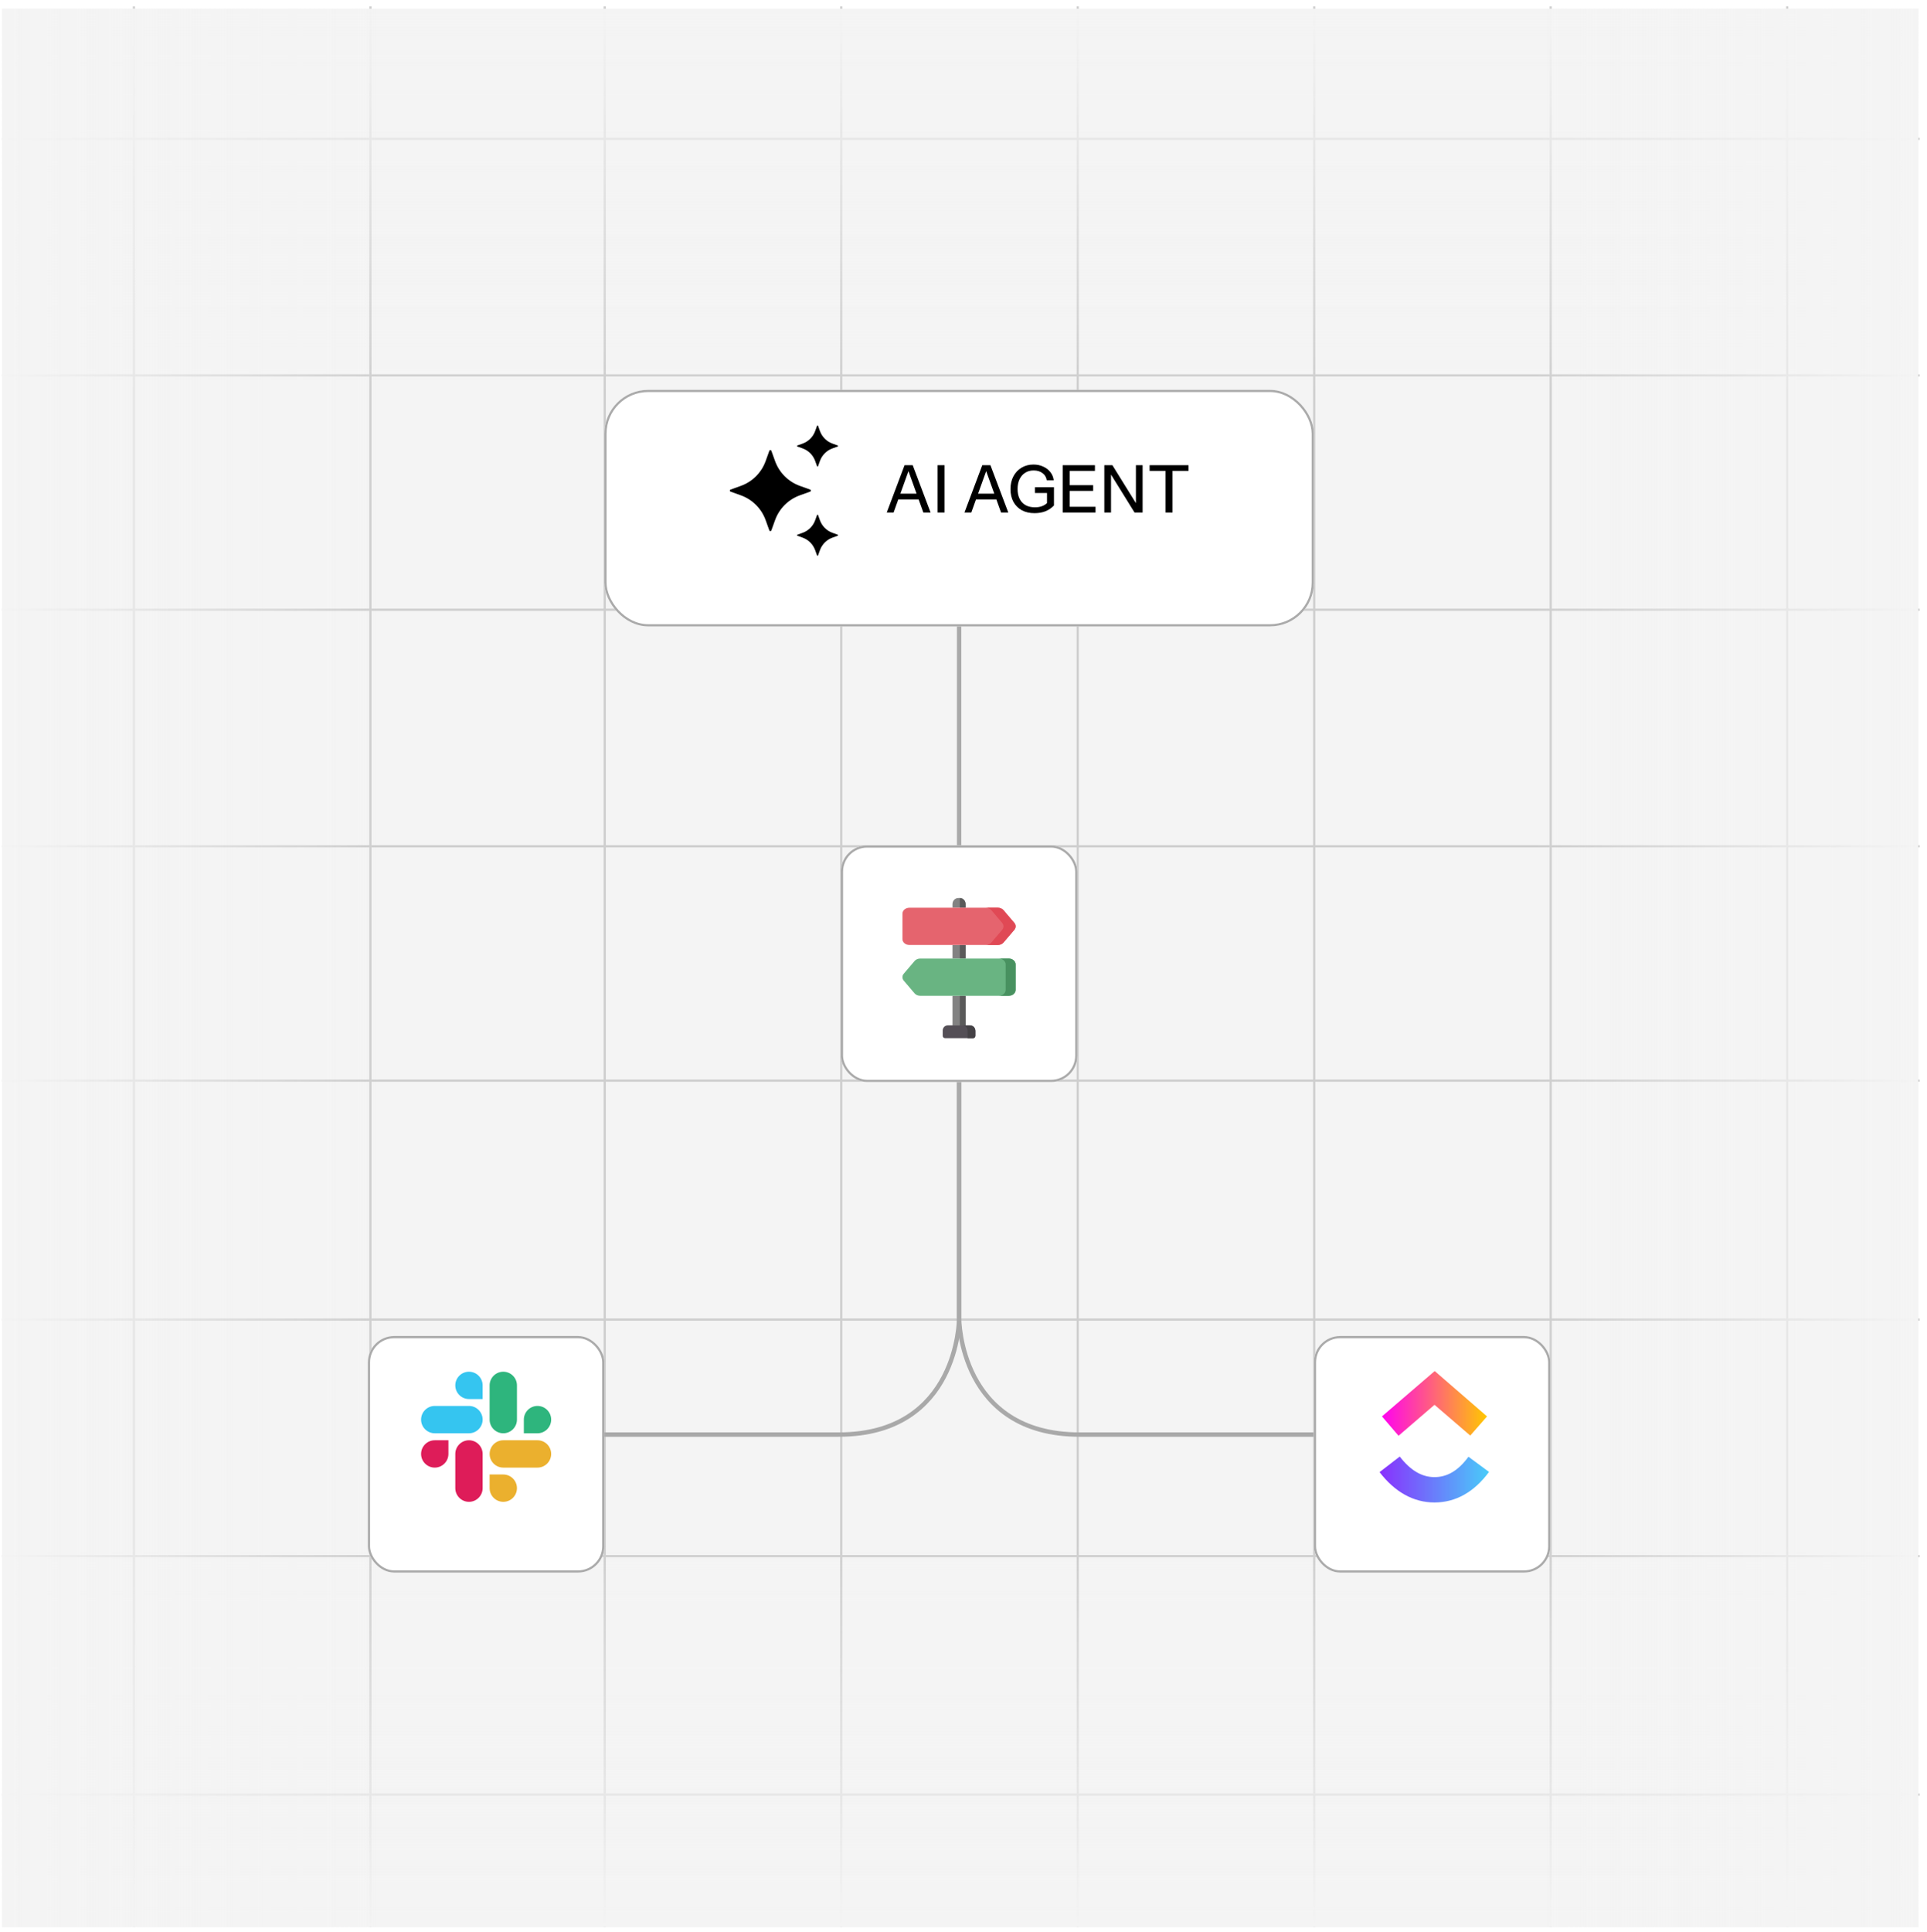 <svg width="440" height="441" viewBox="0 0 440 441" fill="none" xmlns="http://www.w3.org/2000/svg">
<g clip-path="url(#clip0_1690_177)">
<g clip-path="url(#clip1_1690_177)">
<g clip-path="url(#clip2_1690_177)">
<path d="M0 2H438V440H0V2Z" fill="#F4F4F4"/>
<line x1="354.08" y1="1.45" x2="354.08" y2="440.45" stroke="#CECECE" stroke-width="0.5"/>
<line x1="408.08" y1="1.45" x2="408.08" y2="440.45" stroke="#CECECE" stroke-width="0.5"/>
<line x1="300.08" y1="1.45" x2="300.08" y2="440.45" stroke="#CECECE" stroke-width="0.5"/>
<line x1="438.33" y1="246.7" x2="0.33" y2="246.7" stroke="#CECECE" stroke-width="0.5"/>
<line x1="438.33" y1="193.2" x2="0.33" y2="193.2" stroke="#CECECE" stroke-width="0.5"/>
<line x1="438.33" y1="139.2" x2="0.33" y2="139.2" stroke="#CECECE" stroke-width="0.5"/>
<line x1="438.33" y1="85.7" x2="0.33" y2="85.7" stroke="#CECECE" stroke-width="0.5"/>
<line x1="438.33" y1="31.7" x2="0.33" y2="31.7" stroke="#CECECE" stroke-width="0.5"/>
<line x1="438.33" y1="301.25" x2="0.33" y2="301.25" stroke="#CECECE" stroke-width="0.5"/>
<line x1="438.33" y1="355.25" x2="0.33" y2="355.25" stroke="#CECECE" stroke-width="0.5"/>
<line x1="438.33" y1="409.7" x2="0.33" y2="409.7" stroke="#CECECE" stroke-width="0.5"/>
<line x1="246.08" y1="1.45" x2="246.08" y2="440.45" stroke="#CECECE" stroke-width="0.5"/>
<line x1="192.08" y1="1.45" x2="192.08" y2="440.45" stroke="#CECECE" stroke-width="0.5"/>
<line x1="138.08" y1="1.45" x2="138.08" y2="440.45" stroke="#CECECE" stroke-width="0.5"/>
<line x1="84.58" y1="1.45" x2="84.58" y2="440.45" stroke="#CECECE" stroke-width="0.5"/>
<line x1="30.58" y1="1.45" x2="30.58" y2="440.45" stroke="#CECECE" stroke-width="0.5"/>
<rect y="2" width="438" height="438" fill="url(#paint0_linear_1690_177)"/>
<rect x="438" y="2" width="438" height="438" transform="rotate(90 438 2)" fill="url(#paint1_linear_1690_177)"/>
<path d="M219 138V194" stroke="#A9A9A9"/>
<path d="M219 246.5V301C219 301 219 327.5 191.5 327.5H137.5" stroke="#A9A9A9"/>
<path d="M219 246.5V301C219 301 219 327.5 246.5 327.5H300.5" stroke="#A9A9A9"/>
<g filter="url(#filter0_d_1690_177)">
<rect x="138" y="85" width="162" height="54" rx="10" fill="white"/>
<rect x="138.25" y="85.25" width="161.5" height="53.5" rx="9.75" stroke="#AAAAAA" stroke-width="0.5"/>
</g>
<path d="M202.48 117L206.545 106.2H207.925L204.04 117H202.48ZM210.835 117L206.95 106.2H208.405L212.485 117H210.835ZM204.535 112.695H210.325V114.015H204.535V112.695ZM214.082 117V106.2H215.672V117H214.082ZM220.219 117L224.284 106.2H225.664L221.779 117H220.219ZM228.574 117L224.689 106.2H226.144L230.224 117H228.574ZM222.274 112.695H228.064V114.015H222.274V112.695ZM236.216 117.15C235.086 117.15 234.111 116.925 233.291 116.475C232.471 116.015 231.836 115.375 231.386 114.555C230.946 113.735 230.726 112.77 230.726 111.66C230.726 110.56 230.946 109.59 231.386 108.75C231.836 107.9 232.456 107.24 233.246 106.77C234.036 106.29 234.946 106.05 235.976 106.05C236.796 106.05 237.536 106.205 238.196 106.515C238.866 106.815 239.411 107.235 239.831 107.775C240.261 108.315 240.516 108.94 240.596 109.65H239.006C238.906 108.96 238.586 108.415 238.046 108.015C237.506 107.605 236.831 107.4 236.021 107.4C235.281 107.4 234.636 107.575 234.086 107.925C233.536 108.275 233.106 108.765 232.796 109.395C232.496 110.025 232.346 110.77 232.346 111.63C232.346 112.5 232.501 113.25 232.811 113.88C233.121 114.5 233.571 114.98 234.161 115.32C234.761 115.65 235.481 115.815 236.321 115.815C236.921 115.815 237.451 115.73 237.911 115.56C238.371 115.39 238.771 115.14 239.111 114.81L240.656 115.395C240.096 115.975 239.451 116.415 238.721 116.715C237.991 117.005 237.156 117.15 236.216 117.15ZM239.066 115.395V112.08L239.531 112.545H236.306V111.225H240.656V115.395H239.066ZM242.646 117V106.2H244.236V117H242.646ZM243.426 117V115.695H250.146V117H243.426ZM243.426 112.065V110.76H249.606V112.065H243.426ZM243.426 107.505V106.2H250.011V107.505H243.426ZM252.153 117V106.2H253.998L259.728 115.44L259.368 115.515V106.2H260.898V117H259.053L253.323 107.76L253.683 107.685V117H252.153ZM266.14 117V107.505H262.495V106.2H271.375V107.505H267.73V117H266.14Z" fill="black"/>
<g clip-path="url(#clip3_1690_177)">
<path d="M176.125 102.901L176.978 105.27C177.446 106.569 178.195 107.749 179.171 108.725C180.148 109.701 181.327 110.45 182.626 110.918L184.996 111.772C185.043 111.789 185.083 111.82 185.111 111.861C185.14 111.902 185.155 111.95 185.155 112C185.155 112.05 185.14 112.098 185.111 112.139C185.083 112.18 185.043 112.211 184.996 112.228L182.626 113.082C181.327 113.55 180.148 114.299 179.171 115.275C178.195 116.251 177.446 117.431 176.978 118.73L176.125 121.099C176.108 121.146 176.077 121.186 176.036 121.215C175.995 121.243 175.946 121.259 175.896 121.259C175.847 121.259 175.798 121.243 175.757 121.215C175.716 121.186 175.685 121.146 175.668 121.099L174.815 118.73C174.347 117.431 173.598 116.251 172.621 115.275C171.645 114.299 170.466 113.55 169.167 113.082L166.797 112.228C166.75 112.211 166.71 112.18 166.682 112.139C166.653 112.098 166.638 112.05 166.638 112C166.638 111.95 166.653 111.902 166.682 111.861C166.71 111.82 166.75 111.789 166.797 111.772L169.167 110.918C170.466 110.45 171.645 109.701 172.621 108.725C173.598 107.749 174.347 106.569 174.815 105.27L175.668 102.901C175.685 102.853 175.716 102.813 175.757 102.784C175.797 102.755 175.846 102.739 175.896 102.739C175.947 102.739 175.995 102.755 176.036 102.784C176.077 102.813 176.108 102.853 176.125 102.901ZM186.79 97.207L187.223 98.406C187.46 99.064 187.839 99.661 188.334 100.156C188.828 100.65 189.425 101.029 190.083 101.267L191.283 101.699C191.306 101.708 191.327 101.723 191.341 101.744C191.356 101.765 191.364 101.79 191.364 101.815C191.364 101.84 191.356 101.865 191.341 101.886C191.327 101.906 191.306 101.922 191.283 101.931L190.083 102.363C189.425 102.6 188.828 102.98 188.334 103.474C187.839 103.968 187.46 104.566 187.223 105.223L186.79 106.423C186.782 106.447 186.766 106.467 186.745 106.482C186.724 106.496 186.7 106.504 186.674 106.504C186.649 106.504 186.625 106.496 186.604 106.482C186.583 106.467 186.567 106.447 186.559 106.423L186.126 105.223C185.889 104.566 185.51 103.968 185.015 103.474C184.521 102.98 183.924 102.6 183.266 102.363L182.066 101.931C182.043 101.922 182.022 101.906 182.008 101.886C181.993 101.865 181.985 101.84 181.985 101.815C181.985 101.79 181.993 101.765 182.008 101.744C182.022 101.723 182.043 101.708 182.066 101.699L183.266 101.267C183.924 101.029 184.521 100.65 185.015 100.156C185.51 99.661 185.889 99.064 186.126 98.406L186.559 97.207C186.567 97.183 186.583 97.162 186.604 97.148C186.625 97.133 186.649 97.126 186.674 97.126C186.7 97.126 186.724 97.133 186.745 97.148C186.766 97.162 186.782 97.183 186.79 97.207ZM186.79 117.578L187.223 118.778C187.46 119.435 187.839 120.033 188.334 120.527C188.828 121.021 189.425 121.401 190.083 121.638L191.283 122.07C191.306 122.079 191.327 122.095 191.341 122.116C191.356 122.136 191.364 122.161 191.364 122.186C191.364 122.211 191.356 122.236 191.341 122.257C191.327 122.278 191.306 122.293 191.283 122.302L190.083 122.734C189.425 122.972 188.828 123.351 188.334 123.845C187.839 124.34 187.46 124.937 187.223 125.595L186.79 126.794C186.782 126.818 186.766 126.839 186.745 126.853C186.724 126.868 186.7 126.875 186.674 126.875C186.649 126.875 186.625 126.868 186.604 126.853C186.583 126.839 186.567 126.818 186.559 126.794L186.126 125.595C185.889 124.937 185.51 124.34 185.015 123.845C184.521 123.351 183.924 122.972 183.266 122.734L182.066 122.302C182.043 122.293 182.022 122.278 182.008 122.257C181.993 122.236 181.985 122.211 181.985 122.186C181.985 122.161 181.993 122.136 182.008 122.116C182.022 122.095 182.043 122.079 182.066 122.07L183.266 121.638C183.924 121.401 184.521 121.021 185.015 120.527C185.51 120.033 185.889 119.435 186.126 118.778L186.559 117.578C186.598 117.47 186.752 117.47 186.79 117.578Z" fill="black"/>
</g>
<g filter="url(#filter1_d_1690_177)">
<rect x="192" y="193" width="54" height="54" rx="6" fill="white"/>
<rect x="192.25" y="193.25" width="53.5" height="53.5" rx="5.75" stroke="#AAAAAA" stroke-width="0.5"/>
</g>
<g clip-path="url(#clip4_1690_177)">
<path d="M222.183 237H215.78C215.64 237 215.507 236.944 215.409 236.843C215.31 236.743 215.255 236.607 215.255 236.465V235.258C215.255 234.602 215.777 234.071 216.42 234.071H221.4C222.122 234.071 222.708 234.667 222.708 235.403V236.465C222.708 236.535 222.694 236.605 222.668 236.67C222.642 236.735 222.603 236.794 222.554 236.843C222.506 236.893 222.448 236.932 222.384 236.959C222.32 236.986 222.252 237 222.183 237Z" fill="#544F56"/>
<path d="M221.508 234.071H219.739C220.402 234.071 220.939 234.618 220.939 235.294V237H222.183C222.252 237 222.32 236.986 222.384 236.959C222.447 236.932 222.505 236.893 222.554 236.843C222.603 236.794 222.641 236.735 222.668 236.67C222.694 236.605 222.708 236.535 222.708 236.465V235.294C222.708 234.618 222.171 234.071 221.508 234.071V234.071Z" fill="#444145"/>
<path d="M217.486 227.331H220.476V234.071H217.486V227.331Z" fill="#828282"/>
<path d="M219.159 227.331H220.476V234.071H219.159V227.331Z" fill="#5A5A5A"/>
<path d="M217.486 215.732H220.476V218.819H217.486V215.732Z" fill="#828282"/>
<path d="M219.159 215.732H220.476V218.819H219.159V215.732Z" fill="#5A5A5A"/>
<path d="M220.476 207.225H217.486V206.383C217.486 205.619 218.094 205 218.843 205H219.119C219.868 205 220.476 205.619 220.476 206.383V207.225Z" fill="#828282"/>
<path d="M219.159 205.001V207.225H220.476V206.383C220.476 205.633 219.89 205.022 219.159 205.001V205.001Z" fill="#5A5A5A"/>
<path d="M227.846 215.732H207.646C206.771 215.732 206.062 215.126 206.062 214.378V208.579C206.062 207.832 206.771 207.225 207.646 207.225H227.846C228.352 207.225 228.828 207.432 229.126 207.782L231.597 210.682C232.002 211.157 232.002 211.801 231.597 212.276L229.126 215.176C228.828 215.525 228.352 215.732 227.846 215.732Z" fill="#E5646E"/>
<path d="M231.597 210.682L229.126 207.782C228.828 207.432 228.352 207.225 227.846 207.225H225.07C225.577 207.225 226.052 207.432 226.35 207.782L228.821 210.682C229.226 211.157 229.226 211.801 228.821 212.276L226.351 215.176C226.052 215.525 225.577 215.732 225.07 215.732H227.846C228.352 215.732 228.828 215.525 229.126 215.176L231.597 212.276C232.002 211.801 232.002 211.157 231.597 210.682Z" fill="#E04955"/>
<path d="M210.116 227.331H230.316C231.191 227.331 231.9 226.725 231.9 225.977V220.178C231.9 219.431 231.191 218.824 230.316 218.824H210.116C209.61 218.824 209.134 219.031 208.836 219.381L206.365 222.281C205.96 222.756 205.96 223.4 206.365 223.875L208.836 226.775C209.134 227.124 209.61 227.331 210.116 227.331V227.331Z" fill="#69B482"/>
<path d="M230.317 218.824H228.043C228.918 218.824 229.627 219.431 229.627 220.178V225.978C229.627 226.725 228.918 227.331 228.043 227.331H230.317C231.192 227.331 231.9 226.725 231.9 225.978V220.178C231.9 219.431 231.192 218.824 230.317 218.824Z" fill="#489160"/>
</g>
<g filter="url(#filter2_d_1690_177)">
<rect x="84" y="301" width="54" height="54" rx="6" fill="white"/>
<rect x="84.25" y="301.25" width="53.5" height="53.5" rx="5.75" stroke="#AAAAAA" stroke-width="0.5"/>
</g>
<g filter="url(#filter3_d_1690_177)">
<rect x="300" y="301" width="54" height="54" rx="6" fill="white"/>
<rect x="300.25" y="301.25" width="53.5" height="53.5" rx="5.75" stroke="#AAAAAA" stroke-width="0.5"/>
</g>
<path fill-rule="evenodd" clip-rule="evenodd" d="M315 336.07L319.608 332.514C322.071 335.705 324.672 337.21 327.546 337.21C330.42 337.21 332.974 335.751 335.301 332.559L340 336.024C336.624 340.584 332.427 343 327.546 343C322.71 343 318.467 340.584 315 336.07Z" fill="url(#paint2_linear_1690_177)"/>
<path fill-rule="evenodd" clip-rule="evenodd" d="M327.546 320.705L319.334 327.772L315.548 323.35L327.592 313L339.544 323.35L335.712 327.726L327.546 320.705Z" fill="url(#paint3_linear_1690_177)"/>
<g clip-path="url(#clip5_1690_177)">
<path d="M102.388 331.919C102.388 333.637 100.987 335.04 99.268 335.04C97.55 335.04 96.147 333.637 96.147 331.919C96.147 330.201 97.551 328.797 99.269 328.797H102.388L102.388 331.919ZM103.96 331.919C103.96 330.201 105.363 328.797 107.081 328.797C108.799 328.797 110.202 330.2 110.202 331.919V339.731C110.202 341.449 108.799 342.853 107.081 342.853C105.363 342.853 103.96 341.449 103.96 339.731V331.919Z" fill="#DE1C59"/>
<path d="M107.081 319.388C105.363 319.388 103.96 317.987 103.96 316.269C103.96 314.55 105.363 313.148 107.081 313.148C108.799 313.148 110.202 314.551 110.202 316.269V319.388L107.081 319.388ZM107.081 320.96C108.799 320.96 110.202 322.364 110.202 324.082C110.202 325.8 108.799 327.203 107.081 327.203H99.268C97.55 327.203 96.147 325.8 96.147 324.082C96.147 322.364 97.551 320.96 99.269 320.96H107.081Z" fill="#35C5F0"/>
<path d="M119.612 324.082C119.612 322.364 121.013 320.96 122.731 320.96C124.449 320.96 125.852 322.364 125.852 324.082C125.852 325.8 124.449 327.203 122.731 327.203H119.612V324.082ZM118.039 324.082C118.039 325.8 116.636 327.203 114.918 327.203C113.2 327.203 111.797 325.8 111.797 324.082V316.269C111.797 314.551 113.2 313.148 114.918 313.148C116.636 313.148 118.039 314.551 118.039 316.269V324.082Z" fill="#2EB57D"/>
<path d="M114.918 336.612C116.636 336.612 118.039 338.013 118.039 339.731C118.039 341.45 116.636 342.853 114.918 342.853C113.2 342.853 111.797 341.449 111.797 339.731V336.612H114.918ZM114.918 335.04C113.2 335.04 111.797 333.637 111.797 331.919C111.797 330.201 113.2 328.797 114.918 328.797H122.731C124.449 328.797 125.852 330.2 125.852 331.919C125.852 333.637 124.449 335.04 122.731 335.04H114.918Z" fill="#EBB02E"/>
</g>
</g>
</g>
</g>
<defs>
<filter id="filter0_d_1690_177" x="134.4" y="85" width="169.2" height="61.6" filterUnits="userSpaceOnUse" color-interpolation-filters="sRGB">
<feFlood flood-opacity="0" result="BackgroundImageFix"/>
<feColorMatrix in="SourceAlpha" type="matrix" values="0 0 0 0 0 0 0 0 0 0 0 0 0 0 0 0 0 0 127 0" result="hardAlpha"/>
<feMorphology radius="3" operator="erode" in="SourceAlpha" result="effect1_dropShadow_1690_177"/>
<feOffset dy="4"/>
<feGaussianBlur stdDeviation="3.3"/>
<feComposite in2="hardAlpha" operator="out"/>
<feColorMatrix type="matrix" values="0 0 0 0 0 0 0 0 0 0 0 0 0 0 0 0 0 0 0.25 0"/>
<feBlend mode="normal" in2="BackgroundImageFix" result="effect1_dropShadow_1690_177"/>
<feBlend mode="normal" in="SourceGraphic" in2="effect1_dropShadow_1690_177" result="shape"/>
</filter>
<filter id="filter1_d_1690_177" x="185" y="186" width="68" height="68" filterUnits="userSpaceOnUse" color-interpolation-filters="sRGB">
<feFlood flood-opacity="0" result="BackgroundImageFix"/>
<feColorMatrix in="SourceAlpha" type="matrix" values="0 0 0 0 0 0 0 0 0 0 0 0 0 0 0 0 0 0 127 0" result="hardAlpha"/>
<feMorphology radius="1" operator="erode" in="SourceAlpha" result="effect1_dropShadow_1690_177"/>
<feOffset/>
<feGaussianBlur stdDeviation="4"/>
<feComposite in2="hardAlpha" operator="out"/>
<feColorMatrix type="matrix" values="0 0 0 0 0 0 0 0 0 0 0 0 0 0 0 0 0 0 0.25 0"/>
<feBlend mode="normal" in2="BackgroundImageFix" result="effect1_dropShadow_1690_177"/>
<feBlend mode="normal" in="SourceGraphic" in2="effect1_dropShadow_1690_177" result="shape"/>
</filter>
<filter id="filter2_d_1690_177" x="80.4" y="301" width="61.2" height="61.6" filterUnits="userSpaceOnUse" color-interpolation-filters="sRGB">
<feFlood flood-opacity="0" result="BackgroundImageFix"/>
<feColorMatrix in="SourceAlpha" type="matrix" values="0 0 0 0 0 0 0 0 0 0 0 0 0 0 0 0 0 0 127 0" result="hardAlpha"/>
<feMorphology radius="3" operator="erode" in="SourceAlpha" result="effect1_dropShadow_1690_177"/>
<feOffset dy="4"/>
<feGaussianBlur stdDeviation="3.3"/>
<feComposite in2="hardAlpha" operator="out"/>
<feColorMatrix type="matrix" values="0 0 0 0 0 0 0 0 0 0 0 0 0 0 0 0 0 0 0.25 0"/>
<feBlend mode="normal" in2="BackgroundImageFix" result="effect1_dropShadow_1690_177"/>
<feBlend mode="normal" in="SourceGraphic" in2="effect1_dropShadow_1690_177" result="shape"/>
</filter>
<filter id="filter3_d_1690_177" x="296.4" y="301" width="61.2" height="61.6" filterUnits="userSpaceOnUse" color-interpolation-filters="sRGB">
<feFlood flood-opacity="0" result="BackgroundImageFix"/>
<feColorMatrix in="SourceAlpha" type="matrix" values="0 0 0 0 0 0 0 0 0 0 0 0 0 0 0 0 0 0 127 0" result="hardAlpha"/>
<feMorphology radius="3" operator="erode" in="SourceAlpha" result="effect1_dropShadow_1690_177"/>
<feOffset dy="4"/>
<feGaussianBlur stdDeviation="3.3"/>
<feComposite in2="hardAlpha" operator="out"/>
<feColorMatrix type="matrix" values="0 0 0 0 0 0 0 0 0 0 0 0 0 0 0 0 0 0 0.25 0"/>
<feBlend mode="normal" in2="BackgroundImageFix" result="effect1_dropShadow_1690_177"/>
<feBlend mode="normal" in="SourceGraphic" in2="effect1_dropShadow_1690_177" result="shape"/>
</filter>
<linearGradient id="paint0_linear_1690_177" x1="219" y1="2" x2="219" y2="440" gradientUnits="userSpaceOnUse">
<stop stop-color="#F4F4F4"/>
<stop offset="0.2" stop-color="#F4F4F4" stop-opacity="0"/>
<stop offset="0.8" stop-color="#F4F4F4" stop-opacity="0"/>
<stop offset="1" stop-color="#F4F4F4"/>
</linearGradient>
<linearGradient id="paint1_linear_1690_177" x1="657" y1="2" x2="657" y2="440" gradientUnits="userSpaceOnUse">
<stop stop-color="#F4F4F4"/>
<stop offset="0.2" stop-color="#F4F4F4" stop-opacity="0"/>
<stop offset="0.8" stop-color="#F4F4F4" stop-opacity="0"/>
<stop offset="1" stop-color="#F4F4F4"/>
</linearGradient>
<linearGradient id="paint2_linear_1690_177" x1="315" y1="337.762" x2="340.02" y2="337.762" gradientUnits="userSpaceOnUse">
<stop stop-color="#8930FD"/>
<stop offset="1" stop-color="#49CCF9"/>
</linearGradient>
<linearGradient id="paint3_linear_1690_177" x1="315.546" y1="320.383" x2="339.519" y2="320.383" gradientUnits="userSpaceOnUse">
<stop stop-color="#FF02F0"/>
<stop offset="1" stop-color="#FFC800"/>
</linearGradient>
<clipPath id="clip0_1690_177">
<rect width="439.33" height="439.33" fill="white" transform="translate(0.33 0.78)"/>
</clipPath>
<clipPath id="clip1_1690_177">
<rect width="439.33" height="439.33" fill="white" transform="translate(0.33 0.78)"/>
</clipPath>
<clipPath id="clip2_1690_177">
<rect width="439" height="439" fill="white" transform="translate(0.495 0.945)"/>
</clipPath>
<clipPath id="clip3_1690_177">
<rect width="34" height="34" fill="white" transform="translate(162 95)"/>
</clipPath>
<clipPath id="clip4_1690_177">
<rect width="26" height="32" fill="white" transform="translate(206 205)"/>
</clipPath>
<clipPath id="clip5_1690_177">
<rect width="30" height="30" fill="white" transform="translate(96 313)"/>
</clipPath>
</defs>
</svg>
